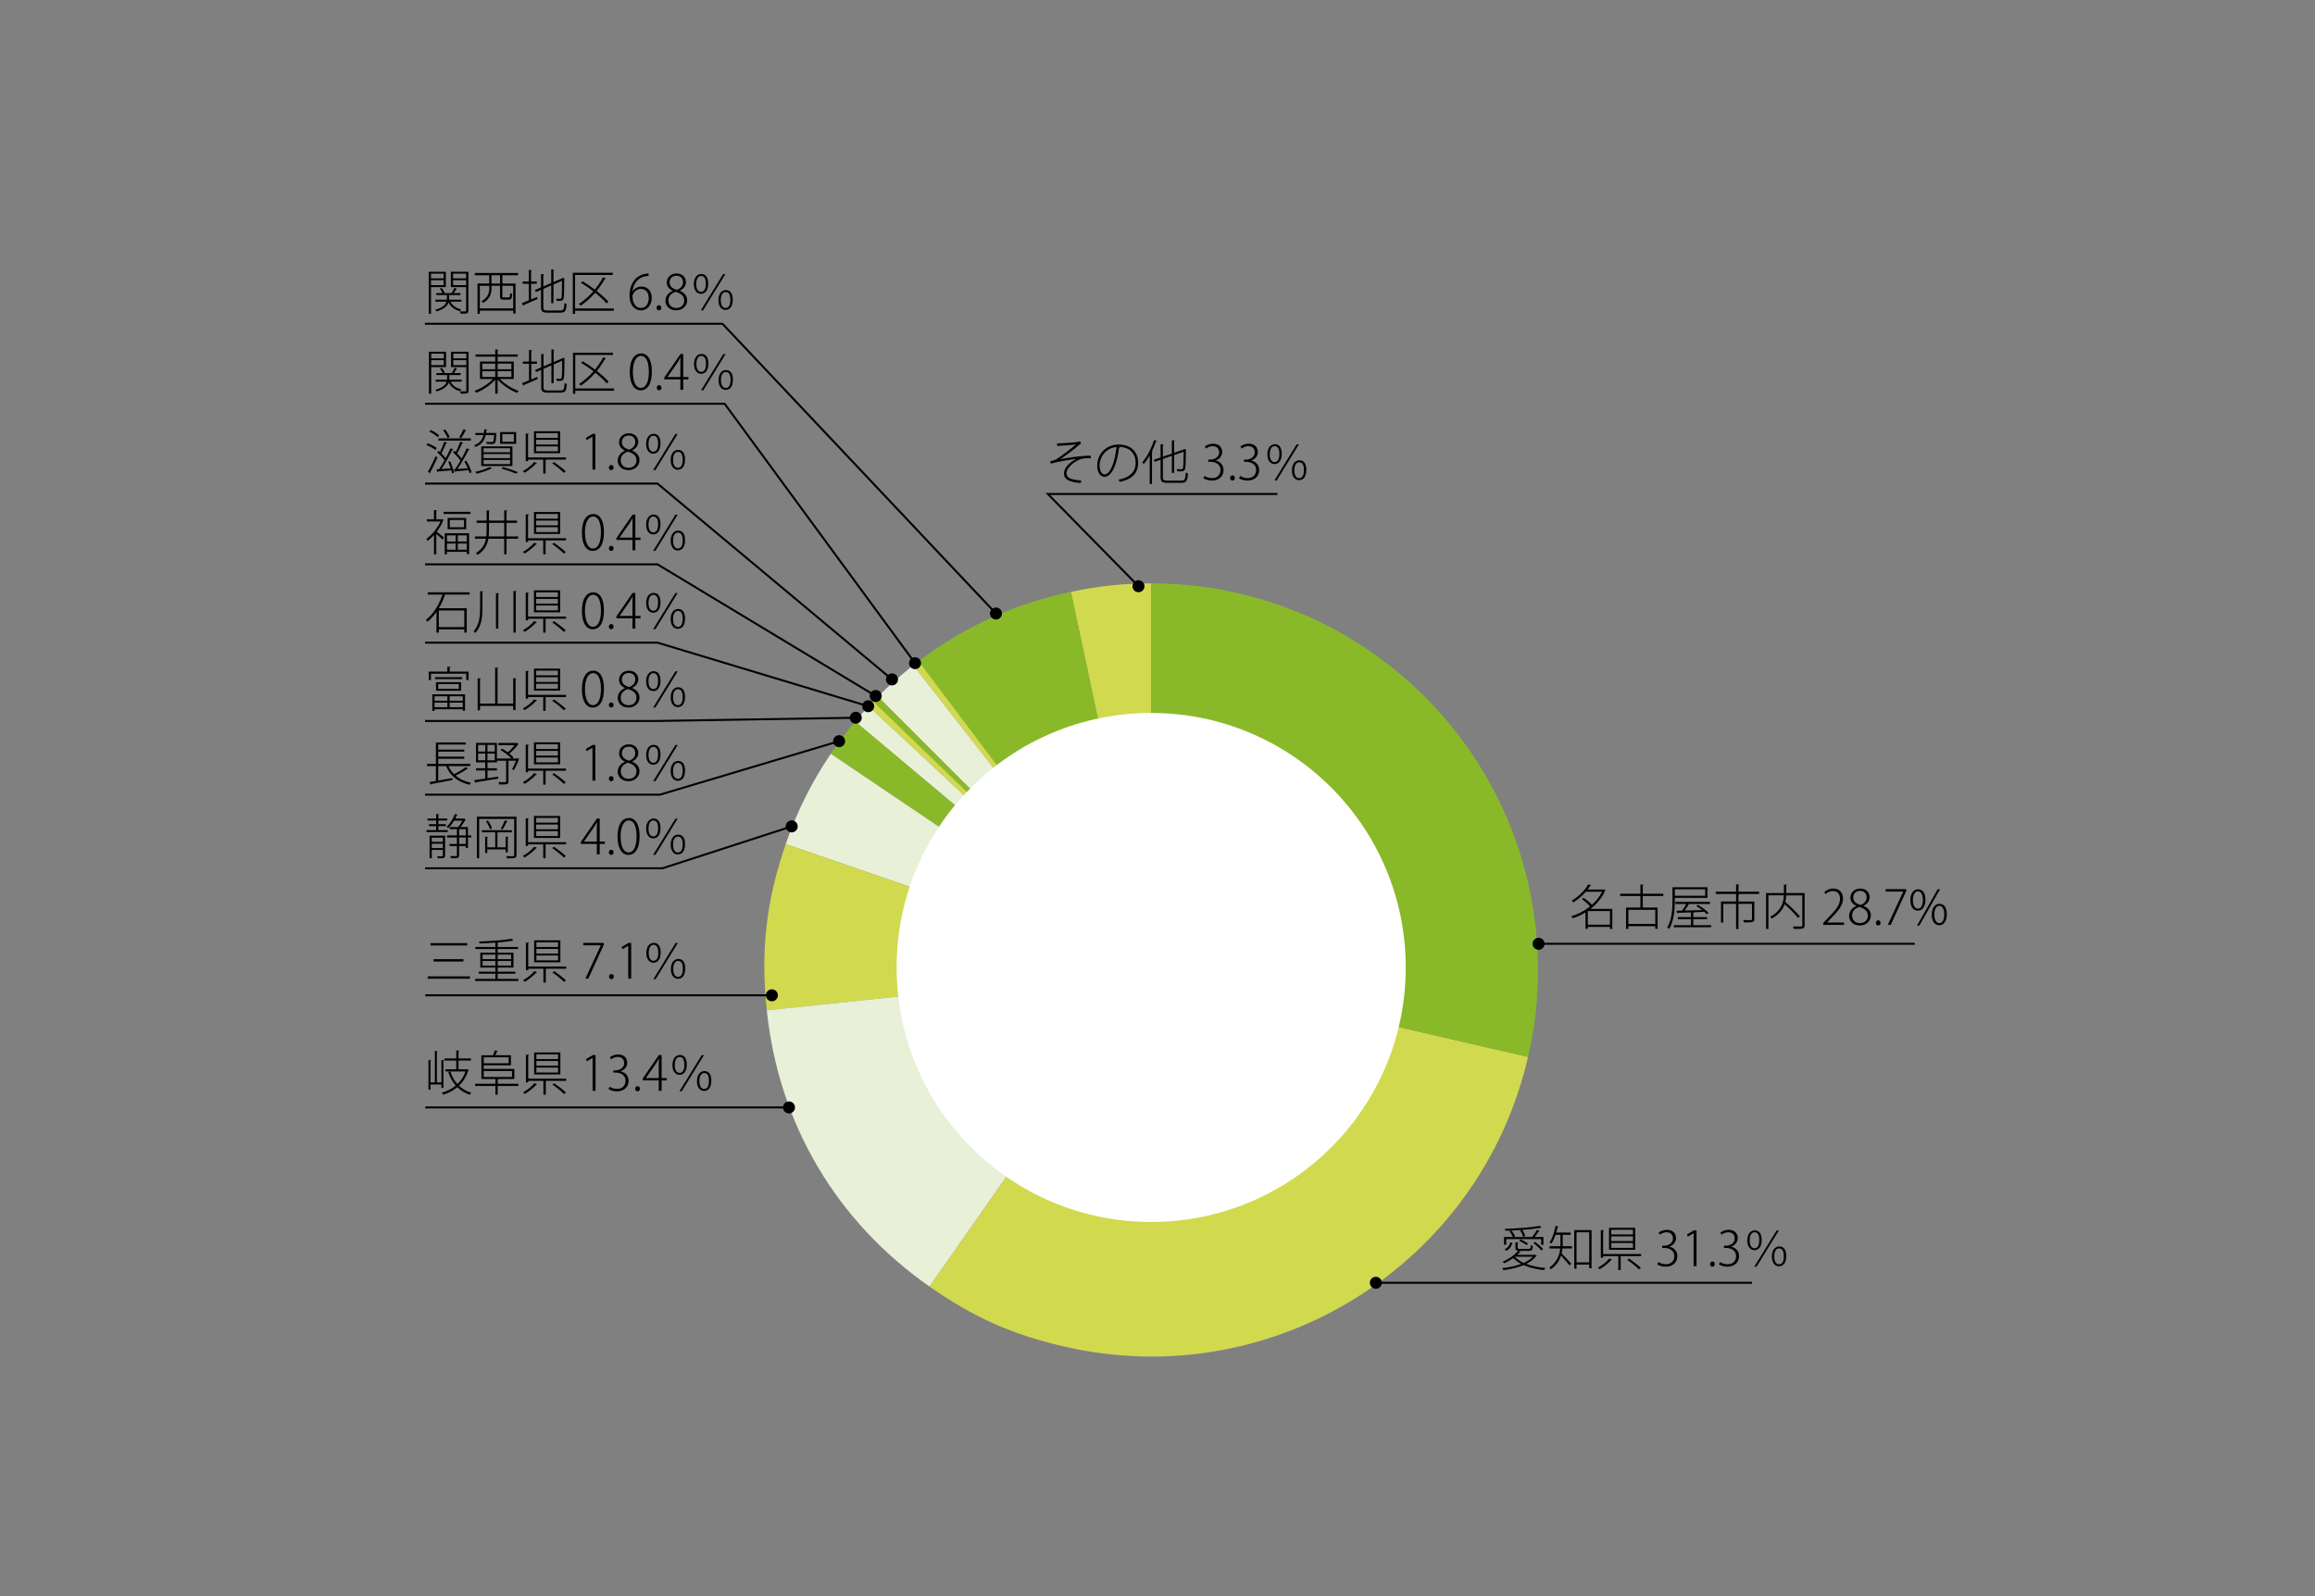 <?xml version="1.0" encoding="UTF-8"?> <svg xmlns="http://www.w3.org/2000/svg" viewBox="0 0 580 400"><rect x="0" y="0" width="580" height="400" fill="#808080" stroke="none"/><g id="uuid-908a5033-4032-4478-9f77-0a05d08784bb" data-name="レイヤー_1"><g><path d="M288.449,243.073l-20.14-94.753c6.855-1.457,13.132-2.117,20.14-2.117v96.87Z" fill="#d1d94f" fill-rule="evenodd"></path><path d="M288.449,243.073l-58.298-77.364c11.622-8.758,23.923-14.364,38.157-17.389l20.14,94.753Z" fill="#89b929" fill-rule="evenodd"></path><path d="M288.449,243.073l-59.639-76.334c.632-.494.7-.546,1.341-1.029l58.298,77.364Z" fill="#d1d94f" fill-rule="evenodd"></path><path d="M288.449,243.073l-68.497-68.497c2.648-2.648,5.907-5.532,8.858-7.837l59.639,76.334Z" fill="#e8f0d7" fill-rule="evenodd"></path><path d="M288.449,243.073l-69.682-67.291c.557-.577.618-.638,1.185-1.206l68.497,68.497Z" fill="#89b929" fill-rule="evenodd"></path><path d="M288.449,243.073l-70.846-66.065c.547-.587.606-.649,1.164-1.226l69.682,67.291Z" fill="#d1d94f" fill-rule="evenodd"></path><path d="M288.449,243.073l-74.207-62.267c1.032-1.23,2.266-2.625,3.36-3.798l70.846,66.065Z" fill="#e8f0d7"></path><path d="M288.449,243.073l-80.309-54.169c2.094-3.105,3.695-5.229,6.102-8.098l74.207,62.267Z" fill="#89b929" fill-rule="evenodd"></path><path d="M288.449,243.073l-91.592-31.538c2.804-8.144,6.467-15.49,11.283-22.631l80.309,54.169Z" fill="#e8f0d7" fill-rule="evenodd"></path><path d="M288.449,243.073l-96.339,10.126c-1.577-15.004-.165-27.398,4.747-41.663l91.592,31.538Z" fill="#d1d94f"></path><path d="M288.449,243.073l-55.562,79.351c-23.446-16.417-37.785-40.76-40.777-69.225l96.339-10.126Z" fill="#e8f0d7" fill-rule="evenodd"></path><path d="M288.449,243.073l94.387,21.791c-12.035,52.129-64.049,84.631-116.178,72.596-13.136-3.033-22.728-7.303-33.771-15.036l55.562-79.351Z" fill="#d1d94f" fill-rule="evenodd"></path><path d="M288.449,243.073v-96.87c53.5,0,96.87,43.37,96.87,96.87,0,7.811-.726,14.18-2.483,21.791l-94.387-21.791Z" fill="#89b929" fill-rule="evenodd"></path></g><circle cx="288.415" cy="242.45" r="63.78" fill="#fff"></circle></g><g id="uuid-e58d466d-a00d-48f0-995e-ae7a4f10d8e7" data-name="レイヤー_2"><g><path d="M403.947,227.777v5.025h-.588v-.516h-5.553v.491h-.576v-4.126c-1.056.648-2.158,1.151-3.214,1.487-.072-.155-.216-.396-.336-.516,1.56-.456,3.238-1.308,4.689-2.482-.492-.576-1.319-1.308-2.062-1.812l.443-.348c.731.492,1.583,1.199,2.087,1.764,1.056-.924,1.955-2.039,2.543-3.274h-4.054c-.804.923-1.859,1.883-3.143,2.675-.096-.145-.288-.336-.42-.433,1.967-1.139,3.395-2.771,4.126-4.054l.815.145c-.024.084-.108.132-.252.132-.192.312-.42.647-.684.983h3.97l.096-.036.432.228c-.035.049-.084.084-.132.097-.779,1.835-2.11,3.37-3.646,4.569h5.457ZM397.807,231.735h5.553v-3.419h-5.553v3.419Z"></path><path d="M416.715,224.551h-5.134v2.891h3.719v5.313h-.588v-.648h-6.74v.696h-.576v-5.361h3.586v-2.891h-5.061v-.575h5.061v-2.303l.815.06c-.012.072-.071.132-.216.144v2.1h5.134v.575ZM414.712,231.543v-3.538h-6.74v3.538h6.74Z"></path><path d="M419.611,225.007v.672c0,2.074-.168,5.037-1.415,7.1-.096-.107-.359-.24-.491-.3,1.199-2.026,1.319-4.81,1.319-6.8v-3.335h8.778v2.663h-8.191ZM424.241,231.854h4.461v.517h-9.343v-.517h4.306v-1.499h-3.298v-.516h3.298v-1.188c-1.259.048-2.41.084-3.286.108-.012.084-.071.132-.155.144l-.216-.659,1.438-.036c.348-.468.731-1.115,1.031-1.667h-2.734v-.528h8.672v.528h-5.266c-.275.479-.684,1.127-1.067,1.655,1.319-.036,2.854-.072,4.378-.12-.468-.36-.972-.708-1.451-.983l.407-.312c.972.552,2.111,1.392,2.663,2.003l-.444.349c-.167-.192-.384-.396-.635-.624l-2.567.107c-.023.061-.071.097-.191.108v1.115h3.454v.516h-3.454v1.499ZM427.216,222.859h-7.604v1.619h7.604v-1.619Z"></path><path d="M440.727,223.46v.575h-5.121v.012h.156c-.013.072-.061.132-.204.145v1.738h3.97v4.402c0,.407-.096.611-.444.72-.359.107-1.031.107-2.135.107-.035-.18-.132-.407-.228-.588.563.013,1.056.024,1.415.024.756,0,.804,0,.804-.264v-3.826h-3.382v6.309h-.6v-6.309h-3.202v4.714h-.576v-5.29h3.778v-1.895h-5.086v-.575h5.086v-1.835l.815.06c-.012.072-.072.12-.216.144v1.632h5.169Z"></path><path d="M452.127,223.808v8.071c0,.479-.12.708-.479.804-.372.107-1.128.107-2.219.107-.036-.168-.132-.443-.229-.611.408.012.792.012,1.115.012.444,0,.792,0,.936-.012.24,0,.3-.072.3-.3v-7.496h-4.029c-.024.528-.084,1.08-.228,1.655,1.307,1.14,2.866,2.662,3.657,3.61l-.468.384c-.707-.899-2.11-2.315-3.357-3.431-.444,1.247-1.355,2.531-3.215,3.599-.084-.12-.275-.324-.407-.433,2.902-1.595,3.346-3.718,3.418-5.385h-3.862v8.42h-.587v-8.995h4.461v-2.123l.804.048c-.012.072-.072.132-.204.144v1.932h4.594Z"></path><path d="M461.993,231.783h-5.205v-.456l.815-.875c2.315-2.327,3.395-3.646,3.395-5.182,0-.995-.42-1.979-1.835-1.979-.72,0-1.379.396-1.823.768l-.275-.504c.552-.504,1.331-.888,2.242-.888,1.8,0,2.447,1.367,2.447,2.494,0,1.739-1.224,3.19-3.311,5.277l-.684.72v.024h4.233v.6Z"></path><path d="M465.056,227.01c-1.02-.468-1.451-1.26-1.451-2.027,0-1.355,1.056-2.303,2.458-2.303,1.548,0,2.352,1.056,2.352,2.147,0,.768-.396,1.631-1.535,2.158v.036c1.199.492,1.847,1.319,1.847,2.375,0,1.511-1.26,2.53-2.759,2.53-1.606,0-2.698-1.043-2.698-2.362,0-1.164.695-2.027,1.799-2.507l-.012-.048ZM467.97,229.492c0-1.224-.815-1.799-2.146-2.207-1.176.36-1.799,1.188-1.799,2.123,0,1.104.743,1.931,1.942,1.931,1.296,0,2.003-.852,2.003-1.847ZM464.312,224.887c-.012,1.043.72,1.595,1.835,1.895.876-.323,1.523-.947,1.523-1.895,0-.792-.456-1.631-1.631-1.631-1.212,0-1.728.875-1.728,1.631Z"></path><path d="M469.977,231.291c0-.384.252-.659.6-.659s.588.275.588.659c0,.348-.24.636-.6.636-.372,0-.588-.312-.588-.636Z"></path><path d="M472.448,222.824h5.133v.479l-3.874,8.479h-.743l3.861-8.323v-.024h-4.377v-.611Z"></path><path d="M482.395,225.475c0,1.858-.864,2.746-1.919,2.746-.96,0-1.859-.815-1.859-2.626,0-1.859.947-2.735,1.931-2.735,1.151,0,1.848.936,1.848,2.615ZM479.252,225.582c0,1.164.443,2.135,1.247,2.135.888,0,1.26-.995,1.26-2.206,0-1.128-.336-2.147-1.247-2.147-.876,0-1.26,1.104-1.26,2.219ZM480.871,231.951h-.575l5.181-9.115h.588l-5.193,9.115ZM487.755,229.108c0,1.871-.875,2.759-1.919,2.759-.959,0-1.858-.815-1.858-2.639,0-1.859.947-2.734,1.931-2.734,1.128,0,1.847.936,1.847,2.614ZM484.625,229.181c0,1.199.443,2.171,1.235,2.171.888,0,1.247-.996,1.247-2.195,0-1.14-.323-2.158-1.235-2.158-.839,0-1.247,1.067-1.247,2.183Z"></path></g><g><path d="M384.604,314.432l.42.275c-.036.049-.096.084-.156.084-.612.804-1.463,1.451-2.483,1.955,1.403.539,3.07.875,4.81,1.031-.132.133-.264.372-.348.527-1.847-.191-3.622-.611-5.109-1.259-1.5.636-3.274,1.032-5.073,1.271-.06-.144-.204-.396-.324-.516,1.679-.181,3.358-.517,4.785-1.056-.791-.408-1.463-.899-1.991-1.463-.72.516-1.511.959-2.267,1.295-.096-.096-.276-.275-.408-.371,1.416-.588,2.975-1.607,3.886-2.76-.516-.059-.671-.251-.671-.755v-1.355l.768.048c-.012.072-.072.133-.204.145v1.163c0,.239.084.288.66.288h2.099c.432,0,.503-.096.552-.947.12.084.348.144.492.191-.06,1.008-.24,1.248-.972,1.248h-2.183c-.192,0-.348,0-.48-.013l.624.252c-.036.06-.132.096-.252.071-.192.229-.408.469-.648.684h4.342l.132-.035ZM377.372,310.521v1.416h-.563v-1.932h2.219c-.144-.42-.504-.996-.864-1.428l.492-.191c.396.432.78,1.043.912,1.463l-.348.156h4.629c.408-.516.947-1.283,1.235-1.811l.66.336c-.048.06-.132.084-.216.071-.264.396-.671.948-1.043,1.403h2.207v1.955h-.576v-1.439h-8.743ZM378.919,311.505c-.24.804-.659,1.535-1.547,1.942l-.408-.383c.791-.324,1.259-.984,1.463-1.728l.492.168ZM381.594,309.934c-.084-.432-.408-1.092-.744-1.57l.396-.133c-1.367.096-2.794.168-4.102.204-.012-.144-.072-.348-.144-.468,3.046-.107,6.825-.371,8.768-.768l.468.468c-.024.024-.048.036-.096.036-.036,0-.072-.012-.108-.023-1.163.228-2.854.407-4.653.539.336.468.647,1.104.744,1.523l-.528.191ZM379.567,314.947l-.024.023c.54.6,1.307,1.104,2.219,1.523.912-.42,1.703-.924,2.267-1.547h-4.461ZM380.97,310.605c.647.275,1.451.72,1.847,1.043l-.324.396c-.408-.324-1.199-.792-1.859-1.08l.336-.359ZM386.175,313.376c-.408-.516-1.271-1.308-2.003-1.847l.42-.301c.731.528,1.607,1.284,2.015,1.8l-.432.348Z"></path><path d="M391.519,309.454v2.194c0,.217,0,.432-.012.66h2.327v.563h-2.375c-.036.408-.096.827-.204,1.247.552.528,2.015,2.123,2.375,2.543l-.384.48c-.396-.528-1.5-1.787-2.147-2.483-.396,1.247-1.151,2.471-2.542,3.431-.072-.12-.264-.336-.384-.432,1.943-1.355,2.555-3.143,2.722-4.786h-2.663v-.563h2.711c.012-.229.012-.455.012-.684v-2.171h-1.235c-.288.852-.647,1.632-1.043,2.194-.108-.084-.312-.239-.456-.312.684-.935,1.211-2.53,1.511-4.149l.755.191c-.024.072-.108.12-.228.12-.096.468-.216.936-.36,1.392h3.598v.563h-1.979ZM394.409,308.267h4.342v9.56h-.588v-.912h-3.178v1.02h-.576v-9.667ZM394.985,316.351h3.178v-7.521h-3.178v7.521Z"></path><path d="M403.915,315.679c-.036.071-.12.108-.24.084-.647.755-1.871,1.715-2.878,2.327-.108-.12-.324-.301-.456-.396,1.031-.563,2.23-1.486,2.83-2.291l.744.276ZM401.648,314.264h9.51v.539h-5.109v3.479h-.6v-3.479h-3.802v.396h-.576v-6.944l.791.048c-.012.072-.072.132-.216.145v5.816ZM409.695,307.691v5.505h-6.572v-5.505h6.572ZM409.12,309.358v-1.176h-5.434v1.176h5.434ZM409.12,311.025v-1.188h-5.434v1.188h5.434ZM409.12,312.717v-1.224h-5.434v1.224h5.434ZM410.619,318.113c-.624-.647-1.883-1.667-2.915-2.387l.456-.312c1.008.695,2.279,1.679,2.938,2.314l-.479.384Z"></path><path d="M418.255,312.44c1.079.181,1.991,1.044,1.991,2.351,0,1.367-.948,2.65-2.963,2.65-.888,0-1.679-.299-2.074-.588l.275-.575c.312.216,1.031.552,1.847.552,1.691,0,2.159-1.199,2.159-2.027,0-1.438-1.235-2.062-2.482-2.062h-.564v-.563h.576c.936,0,2.123-.588,2.123-1.8,0-.826-.468-1.57-1.644-1.57-.672,0-1.307.348-1.667.611l-.264-.539c.42-.336,1.224-.684,2.051-.684,1.631,0,2.291,1.055,2.291,2.086,0,.924-.612,1.764-1.655,2.135v.024Z"></path><path d="M424.315,317.298v-8.239h-.024l-1.439.863-.191-.563,1.727-1.02h.66v8.959h-.731Z"></path><path d="M428.433,316.807c0-.385.252-.66.6-.66s.588.275.588.66c0,.348-.24.635-.6.635-.372,0-.588-.312-.588-.635Z"></path><path d="M433.723,312.44c1.079.181,1.991,1.044,1.991,2.351,0,1.367-.948,2.65-2.963,2.65-.888,0-1.679-.299-2.075-.588l.276-.575c.312.216,1.031.552,1.847.552,1.691,0,2.159-1.199,2.159-2.027,0-1.438-1.235-2.062-2.482-2.062h-.564v-.563h.576c.936,0,2.123-.588,2.123-1.8,0-.826-.468-1.57-1.644-1.57-.672,0-1.307.348-1.667.611l-.264-.539c.42-.336,1.224-.684,2.051-.684,1.631,0,2.291,1.055,2.291,2.086,0,.924-.612,1.764-1.655,2.135v.024Z"></path><path d="M441.366,310.713c0,1.728-.731,2.592-1.823,2.592-.959,0-1.775-.828-1.775-2.424,0-1.69.876-2.555,1.871-2.555,1.248,0,1.728,1.08,1.728,2.387ZM438.367,310.869c0,1.392.54,1.943,1.2,1.943.768,0,1.199-.648,1.199-2.051,0-1.283-.372-1.943-1.188-1.943-.552,0-1.212.456-1.212,2.051ZM439.531,317.43l5.577-9.066h.563l-5.577,9.066h-.563ZM447.519,314.743c0,1.739-.731,2.591-1.823,2.591-.959,0-1.774-.828-1.774-2.423,0-1.703.875-2.555,1.871-2.555,1.283,0,1.727,1.128,1.727,2.387ZM444.521,314.852c0,1.415.527,1.99,1.199,1.99.779,0,1.199-.647,1.199-2.039,0-1.295-.359-1.955-1.188-1.955-.695,0-1.211.684-1.211,2.004Z"></path></g><g><line x1="385.405" y1="236.517" x2="479.726" y2="236.517" fill="none" stroke="#000" stroke-miterlimit="10" stroke-width=".5"></line><path d="M385.48,238.021c-.83,0-1.504-.673-1.504-1.504s.673-1.504,1.504-1.504,1.504.673,1.504,1.504-.673,1.504-1.504,1.504Z"></path></g><g><line x1="344.634" y1="321.472" x2="438.955" y2="321.472" fill="none" stroke="#000" stroke-miterlimit="10" stroke-width=".5"></line><circle cx="344.71" cy="321.472" r="1.504"></circle></g><g><path d="M111.094,272.624h-.492v-.84h-2.747v1.319h-.504v-7.447l.708.048c-.012.071-.072.12-.204.132v5.421h1.091v-7.88l.72.048c-.012.072-.06.12-.204.145v7.688h1.14v-5.601l.695.048c-.012.071-.072.12-.204.132v6.788ZM117.054,267.946l.372.168c-.024.061-.072.084-.096.108-.479,1.595-1.307,2.866-2.339,3.861.852.804,1.895,1.416,3.119,1.775-.144.108-.312.336-.396.504-1.223-.408-2.279-1.056-3.142-1.907-1.056.888-2.279,1.512-3.55,1.896-.072-.156-.204-.384-.324-.517,1.235-.335,2.447-.923,3.49-1.786-.815-.936-1.451-2.063-1.871-3.383l.516-.144c.384,1.224.983,2.278,1.763,3.154.888-.84,1.607-1.883,2.039-3.154h-5.025v-.552h2.698v-2.183h-2.962v-.54h2.962v-1.991l.78.049c-.012.071-.072.132-.204.144v1.799h3.106v.54h-3.106v2.183h2.051l.12-.024Z"></path><path d="M129.87,271.593v.552h-5.169v2.207h-.576v-2.207h-5.085v-.552h5.085v-1.188h-3.514v-5.948h2.902c.168-.384.36-.876.456-1.224l.791.168c-.024.071-.096.107-.228.12-.108.264-.264.611-.419.936h3.897v2.519h-6.812v.911h7.664v2.519h-3.946c-.012.072-.072.132-.216.144v1.044h5.169ZM127.435,264.96h-6.236v1.5h6.236v-1.5ZM121.199,268.402v1.487h7.076v-1.487h-7.076Z"></path><path d="M134.614,271.736c-.036.072-.12.108-.24.084-.647.756-1.871,1.715-2.878,2.327-.108-.12-.324-.3-.456-.396,1.031-.564,2.23-1.487,2.83-2.291l.744.275ZM132.347,270.321h9.51v.54h-5.109v3.478h-.6v-3.478h-3.802v.396h-.576v-6.944l.791.048c-.012.072-.072.132-.216.145v5.816ZM140.395,263.749v5.505h-6.572v-5.505h6.572ZM139.819,265.416v-1.176h-5.434v1.176h5.434ZM139.819,267.083v-1.188h-5.434v1.188h5.434ZM139.819,268.774v-1.224h-5.434v1.224h5.434ZM141.318,274.171c-.624-.647-1.883-1.667-2.915-2.387l.456-.312c1.008.695,2.279,1.679,2.938,2.314l-.479.384Z"></path><path d="M148.475,273.355v-8.239h-.024l-1.439.863-.191-.563,1.727-1.02h.66v8.959h-.731Z"></path><path d="M155.494,268.498c1.079.181,1.991,1.044,1.991,2.351,0,1.368-.948,2.651-2.963,2.651-.888,0-1.679-.3-2.075-.588l.276-.576c.312.216,1.031.552,1.847.552,1.691,0,2.159-1.199,2.159-2.026,0-1.439-1.235-2.063-2.482-2.063h-.564v-.563h.576c.936,0,2.123-.588,2.123-1.799,0-.827-.468-1.571-1.644-1.571-.672,0-1.307.348-1.667.611l-.264-.539c.42-.336,1.224-.684,2.051-.684,1.631,0,2.291,1.056,2.291,2.087,0,.923-.612,1.763-1.655,2.135v.023Z"></path><path d="M159.132,272.864c0-.384.252-.66.6-.66s.588.276.588.66c0,.348-.24.636-.6.636-.372,0-.588-.312-.588-.636Z"></path><path d="M165.765,273.355h-.719v-2.603h-4.019v-.468l4.054-5.889h.684v5.769h1.296v.588h-1.296v2.603ZM161.831,270.165h3.215v-3.525c0-.456.012-.899.048-1.319l-.048-.012c-.276.527-.48.851-.696,1.211l-2.519,3.622v.023Z"></path><path d="M172.065,266.771c0,1.727-.731,2.591-1.823,2.591-.959,0-1.775-.828-1.775-2.423,0-1.691.876-2.555,1.871-2.555,1.248,0,1.728,1.079,1.728,2.387ZM169.066,266.927c0,1.392.54,1.943,1.2,1.943.768,0,1.199-.647,1.199-2.051,0-1.283-.372-1.943-1.188-1.943-.552,0-1.212.456-1.212,2.051ZM170.23,273.487l5.577-9.066h.563l-5.577,9.066h-.563ZM178.218,270.801c0,1.739-.731,2.591-1.823,2.591-.959,0-1.774-.827-1.774-2.423,0-1.703.875-2.555,1.871-2.555,1.283,0,1.727,1.128,1.727,2.387ZM175.22,270.909c0,1.415.527,1.991,1.199,1.991.779,0,1.199-.648,1.199-2.039,0-1.296-.359-1.955-1.188-1.955-.695,0-1.211.684-1.211,2.003Z"></path></g><g><line x1="106.548" y1="277.53" x2="197.749" y2="277.53" fill="none" stroke="#000" stroke-miterlimit="10" stroke-width=".5"></line><path d="M197.674,279.034c.83,0,1.504-.673,1.504-1.504s-.673-1.504-1.504-1.504-1.504.673-1.504,1.504.673,1.504,1.504,1.504Z"></path></g><g><path d="M107.16,244.68h10.578v.588h-10.578v-.588ZM107.879,236.356h9.175v.588h-9.175v-.588ZM108.623,240.374h7.484v.588h-7.484v-.588Z"></path><path d="M124.701,245.315h5.169v.528h-10.83v-.528h5.073v-1.295h-4.162v-.516h4.162v-1.031h-3.778v-3.73h3.778v-.911h-5.014v-.516h5.014v-1.08c-1.319.097-2.711.156-3.982.192,0-.145-.072-.36-.132-.479,2.83-.097,6.368-.324,8.203-.696l.456.492c-.024.012-.048.023-.096.023-.036,0-.072-.012-.108-.023-.959.18-2.291.336-3.754.455v1.116h5.109v.516h-5.109v.911h3.946v3.73h-3.946v1.031h4.414v.516h-4.414v1.295ZM120.899,239.235v1.139h3.214v-1.139h-3.214ZM120.899,241.993h3.214v-1.163h-3.214v1.163ZM128.059,239.235h-3.358v1.139h3.358v-1.139ZM128.059,241.993v-1.163h-3.358v1.163h3.358Z"></path><path d="M134.614,243.637c-.036.071-.12.107-.24.084-.647.755-1.871,1.715-2.878,2.326-.108-.119-.324-.3-.456-.396,1.031-.563,2.23-1.487,2.83-2.291l.744.276ZM132.347,242.222h9.51v.539h-5.109v3.479h-.6v-3.479h-3.802v.396h-.576v-6.944l.791.048c-.012.072-.072.132-.216.144v5.817ZM140.395,235.648v5.506h-6.572v-5.506h6.572ZM139.819,237.316v-1.176h-5.434v1.176h5.434ZM139.819,238.983v-1.188h-5.434v1.188h5.434ZM139.819,240.674v-1.223h-5.434v1.223h5.434ZM141.318,246.071c-.624-.647-1.883-1.667-2.915-2.387l.456-.312c1.008.695,2.279,1.679,2.938,2.314l-.479.384Z"></path><path d="M146.136,236.297h5.133v.479l-3.874,8.479h-.743l3.862-8.323v-.024h-4.378v-.611Z"></path><path d="M152.592,244.764c0-.384.252-.659.6-.659s.588.275.588.659c0,.348-.24.636-.6.636-.372,0-.588-.312-.588-.636Z"></path><path d="M157.402,245.256v-8.239h-.024l-1.439.863-.191-.563,1.727-1.02h.66v8.959h-.731Z"></path><path d="M165.525,238.671c0,1.728-.731,2.591-1.823,2.591-.959,0-1.775-.827-1.775-2.423,0-1.69.876-2.555,1.871-2.555,1.248,0,1.728,1.08,1.728,2.387ZM162.527,238.827c0,1.392.539,1.943,1.199,1.943.768,0,1.199-.648,1.199-2.052,0-1.283-.372-1.942-1.188-1.942-.552,0-1.211.456-1.211,2.051ZM163.69,245.388l5.577-9.067h.563l-5.577,9.067h-.563ZM171.678,242.701c0,1.739-.731,2.591-1.823,2.591-.959,0-1.774-.828-1.774-2.423,0-1.703.875-2.555,1.871-2.555,1.283,0,1.727,1.127,1.727,2.387ZM168.68,242.809c0,1.416.527,1.991,1.199,1.991.779,0,1.199-.647,1.199-2.039,0-1.295-.359-1.955-1.188-1.955-.695,0-1.211.684-1.211,2.003Z"></path></g><g><line x1="106.548" y1="249.43" x2="193.455" y2="249.43" fill="none" stroke="#000" stroke-miterlimit="10" stroke-width=".5"></line><circle cx="193.38" cy="249.43" r="1.504"></circle></g><g><path d="M112.341,191.99c.36.78.828,1.464,1.427,2.051.959-.503,2.195-1.235,2.915-1.799l.588.408c-.048.06-.144.06-.228.048-.744.527-1.931,1.199-2.902,1.679,1.02.863,2.314,1.476,3.85,1.775-.12.12-.276.348-.36.516-2.83-.647-4.845-2.23-5.865-4.678h-1.967v3.622c1.091-.18,2.327-.407,3.526-.623l.036.491c-1.955.384-4.042.779-5.325,1.008-.012.084-.072.144-.144.168l-.288-.672c.456-.072.996-.168,1.607-.264v-3.73h-2.219v-.552h2.219v-5.373h7.484v.528h-6.896v1.259h6.513v.516h-6.513v1.26h6.513v.516h-6.513v1.295h8.024v.552h-5.481Z"></path><path d="M129.726,190.071l.336.048c-.288.876-.924,2.268-1.308,2.854-.3-.096-.396-.144-.479-.191.336-.528.708-1.38.996-2.135h-1.883v5.145c0,.408-.096.6-.419.708-.324.108-.936.108-1.871.108-.024-.168-.12-.408-.216-.601.479.013.911.024,1.211.024.647,0,.719,0,.719-.252v-5.133h-2.314v.407h-2.363v1.476h2.375v.552h-2.375v1.942c.863-.132,1.775-.264,2.674-.407l.012.504c-2.075.359-4.27.72-5.625.936-.012.096-.084.144-.156.168l-.204-.72c.732-.097,1.679-.24,2.734-.396v-2.026h-2.303v-.552h2.303v-1.476h-2.314v-4.881h5.241v3.91h3.622c-.612-.684-1.727-1.548-2.723-2.123l.384-.36c.468.265.972.588,1.427.936.6-.468,1.247-1.163,1.703-1.787h-4.066v-.552h4.534l.12-.023.456.288c-.036.035-.096.071-.144.084-.516.755-1.403,1.679-2.207,2.303.432.335.792.684,1.043.971l-.264.265h1.211l.132-.013ZM119.784,186.689v1.655h1.799v-1.655h-1.799ZM119.784,188.849v1.679h1.799v-1.679h-1.799ZM123.957,188.345v-1.655h-1.835v1.655h1.835ZM123.957,190.527v-1.679h-1.835v1.679h1.835Z"></path><path d="M134.566,194.018c-.036.071-.12.107-.24.084-.647.755-1.871,1.715-2.878,2.326-.108-.119-.324-.3-.456-.396,1.031-.563,2.23-1.487,2.83-2.291l.744.276ZM132.299,192.603h9.51v.539h-5.109v3.479h-.6v-3.479h-3.802v.396h-.576v-6.944l.791.048c-.012.072-.072.132-.216.144v5.817ZM140.347,186.029v5.506h-6.572v-5.506h6.572ZM139.771,187.697v-1.176h-5.434v1.176h5.434ZM139.771,189.364v-1.188h-5.434v1.188h5.434ZM139.771,191.055v-1.223h-5.434v1.223h5.434ZM141.271,196.452c-.624-.647-1.883-1.667-2.915-2.387l.456-.312c1.008.695,2.279,1.679,2.938,2.314l-.479.384Z"></path><path d="M148.427,195.637v-8.239h-.024l-1.439.863-.191-.563,1.727-1.02h.66v8.959h-.731Z"></path><path d="M152.544,195.145c0-.384.252-.659.6-.659s.588.275.588.659c0,.348-.24.636-.6.636-.372,0-.588-.312-.588-.636Z"></path><path d="M156.551,190.863c-1.02-.468-1.451-1.26-1.451-2.027,0-1.354,1.056-2.303,2.458-2.303,1.548,0,2.352,1.056,2.352,2.147,0,.768-.396,1.631-1.535,2.158v.036c1.199.492,1.847,1.319,1.847,2.375,0,1.511-1.26,2.53-2.759,2.53-1.606,0-2.698-1.043-2.698-2.362,0-1.164.695-2.027,1.799-2.507l-.012-.048ZM159.465,193.346c0-1.224-.815-1.799-2.146-2.207-1.176.36-1.799,1.188-1.799,2.123,0,1.104.743,1.931,1.942,1.931,1.296,0,2.003-.852,2.003-1.847ZM155.807,188.74c-.012,1.044.72,1.595,1.835,1.895.876-.323,1.523-.947,1.523-1.895,0-.792-.456-1.631-1.631-1.631-1.211,0-1.728.875-1.728,1.631Z"></path><path d="M165.478,189.052c0,1.728-.731,2.591-1.823,2.591-.959,0-1.775-.827-1.775-2.423,0-1.69.876-2.555,1.871-2.555,1.248,0,1.728,1.08,1.728,2.387ZM162.479,189.208c0,1.392.539,1.943,1.199,1.943.768,0,1.199-.648,1.199-2.052,0-1.283-.372-1.942-1.188-1.942-.552,0-1.211.456-1.211,2.051ZM163.643,195.769l5.577-9.067h.563l-5.577,9.067h-.563ZM171.63,193.082c0,1.739-.731,2.591-1.823,2.591-.959,0-1.774-.828-1.774-2.423,0-1.703.875-2.555,1.871-2.555,1.283,0,1.727,1.127,1.727,2.387ZM168.632,193.189c0,1.416.527,1.991,1.199,1.991.779,0,1.199-.647,1.199-2.039,0-1.295-.359-1.955-1.188-1.955-.695,0-1.211.684-1.211,2.003Z"></path></g><g><polyline points="106.5 199.144 165.358 199.144 210.303 185.721" fill="none" stroke="#000" stroke-miterlimit="10" stroke-width=".5"></polyline><path d="M210.661,187.184c.796-.238,1.248-1.076,1.011-1.871s-1.076-1.248-1.871-1.011c-.796.238-1.248,1.076-1.011,1.871s1.076,1.248,1.871,1.011Z"></path></g><g><path d="M112.665,168.312h4.737v2.1h-.588v-1.571h-8.839v1.571h-.564v-2.1h4.666v-1.247l.804.061c-.012.071-.072.132-.216.144v1.043ZM108.311,178.171v-4.174h8.204v4.113h-.576v-.372h-7.064v.433h-.564ZM112.089,174.488h-3.214v1.115h3.214v-1.115ZM108.875,177.235h3.214v-1.164h-3.214v1.164ZM115.807,169.703v.492h-6.824v-.492h6.824ZM115.531,173.098h-6.296v-2.147h6.296v2.147ZM109.798,171.431v1.187h5.157v-1.187h-5.157ZM115.939,175.604v-1.115h-3.286v1.115h3.286ZM112.653,177.235h3.286v-1.164h-3.286v1.164Z"></path><path d="M128.575,169.955l.804.06c-.012.072-.06.12-.204.145v7.796h-.6v-1.044h-8.312v1.092h-.587v-8.036l.803.061c-.012.06-.072.119-.216.132v6.164h3.79v-9.031l.804.061c-.012.072-.06.12-.204.144v8.827h3.922v-6.368Z"></path><path d="M134.566,175.556c-.036.072-.12.108-.24.084-.647.756-1.871,1.715-2.878,2.327-.108-.12-.324-.3-.456-.396,1.031-.564,2.23-1.487,2.83-2.291l.744.275ZM132.299,174.141h9.51v.54h-5.109v3.478h-.6v-3.478h-3.802v.396h-.576v-6.944l.791.048c-.012.072-.072.132-.216.145v5.816ZM140.347,167.568v5.505h-6.572v-5.505h6.572ZM139.771,169.235v-1.176h-5.434v1.176h5.434ZM139.771,170.902v-1.188h-5.434v1.188h5.434ZM139.771,172.594v-1.224h-5.434v1.224h5.434ZM141.271,177.99c-.624-.647-1.883-1.667-2.915-2.387l.456-.312c1.008.695,2.279,1.679,2.938,2.314l-.479.384Z"></path><path d="M145.788,172.749c0-3.286,1.295-4.677,2.854-4.677,1.559,0,2.674,1.463,2.674,4.521,0,3.178-1.103,4.726-2.83,4.726-1.487,0-2.698-1.451-2.698-4.57ZM150.562,172.653c0-2.314-.588-3.97-1.991-3.97-1.151,0-2.015,1.512-2.015,3.97,0,2.447.743,4.054,1.967,4.054,1.463,0,2.039-1.811,2.039-4.054Z"></path><path d="M152.544,176.684c0-.384.252-.66.6-.66s.588.276.588.66c0,.348-.24.636-.6.636-.372,0-.588-.312-.588-.636Z"></path><path d="M156.551,172.401c-1.02-.468-1.451-1.259-1.451-2.026,0-1.355,1.056-2.303,2.458-2.303,1.548,0,2.352,1.056,2.352,2.146,0,.768-.396,1.631-1.535,2.159v.036c1.199.491,1.847,1.319,1.847,2.374,0,1.512-1.26,2.531-2.759,2.531-1.606,0-2.698-1.044-2.698-2.363,0-1.163.695-2.026,1.799-2.507l-.012-.048ZM159.465,174.885c0-1.224-.815-1.8-2.146-2.207-1.176.359-1.799,1.188-1.799,2.123,0,1.103.743,1.931,1.942,1.931,1.296,0,2.003-.852,2.003-1.847ZM155.807,170.279c-.012,1.043.72,1.595,1.835,1.895.876-.324,1.523-.947,1.523-1.895,0-.792-.456-1.632-1.631-1.632-1.211,0-1.728.876-1.728,1.632Z"></path><path d="M165.478,170.591c0,1.727-.731,2.591-1.823,2.591-.959,0-1.775-.828-1.775-2.423,0-1.691.876-2.555,1.871-2.555,1.248,0,1.728,1.079,1.728,2.387ZM162.479,170.746c0,1.392.539,1.943,1.199,1.943.768,0,1.199-.647,1.199-2.051,0-1.283-.372-1.943-1.188-1.943-.552,0-1.211.456-1.211,2.051ZM163.643,177.307l5.577-9.066h.563l-5.577,9.066h-.563ZM171.63,174.62c0,1.739-.731,2.591-1.823,2.591-.959,0-1.774-.827-1.774-2.423,0-1.703.875-2.555,1.871-2.555,1.283,0,1.727,1.128,1.727,2.387ZM168.632,174.729c0,1.415.527,1.991,1.199,1.991.779,0,1.199-.648,1.199-2.039,0-1.296-.359-1.955-1.188-1.955-.695,0-1.211.684-1.211,2.003Z"></path></g><g><polyline points="106.5 180.682 164.726 180.682 214.48 179.869" fill="none" stroke="#000" stroke-miterlimit="10" stroke-width=".5"></polyline><path d="M214.43,181.373c.83-.014,1.493-.698,1.479-1.528-.014-.83-.698-1.493-1.528-1.479-.83.014-1.493.698-1.479,1.528.014.83.698,1.493,1.528,1.479Z"></path></g><g><path d="M117.654,149.009h-6.165c-.359,1.115-.875,2.303-1.535,3.418h6.98v6.104h-.612v-.804h-6.38v.815h-.588v-5.193c-.635.912-1.391,1.764-2.243,2.447-.084-.12-.288-.336-.408-.444,1.991-1.547,3.394-4.006,4.138-6.344h-3.682v-.576h10.495v.576ZM116.323,157.151v-4.161h-6.38v4.161h6.38Z"></path><path d="M120.287,148.157l.791.048c-.012.071-.072.132-.204.144v3.91c0,2.314-.192,4.569-1.751,6.356-.108-.12-.324-.3-.468-.384,1.463-1.691,1.631-3.826,1.631-5.973v-4.102ZM124.257,148.637l.792.06c-.012.072-.06.12-.204.145v8.683h-.588v-8.887ZM128.635,148.097l.804.061c-.012.071-.072.119-.216.144v10.23h-.587v-10.435Z"></path><path d="M134.566,155.929c-.036.071-.12.107-.24.084-.647.755-1.871,1.715-2.878,2.326-.108-.119-.324-.3-.456-.396,1.031-.563,2.23-1.487,2.83-2.291l.744.276ZM132.299,154.514h9.51v.539h-5.109v3.479h-.6v-3.479h-3.802v.396h-.576v-6.944l.791.048c-.012.072-.072.132-.216.144v5.817ZM140.347,147.94v5.506h-6.572v-5.506h6.572ZM139.771,149.608v-1.176h-5.434v1.176h5.434ZM139.771,151.275v-1.188h-5.434v1.188h5.434ZM139.771,152.966v-1.223h-5.434v1.223h5.434ZM141.271,158.363c-.624-.647-1.883-1.667-2.915-2.387l.456-.312c1.008.695,2.279,1.679,2.938,2.314l-.479.384Z"></path><path d="M145.788,153.122c0-3.286,1.295-4.678,2.854-4.678,1.559,0,2.674,1.464,2.674,4.521,0,3.179-1.103,4.726-2.83,4.726-1.487,0-2.698-1.451-2.698-4.569ZM150.562,153.026c0-2.315-.588-3.97-1.991-3.97-1.151,0-2.015,1.511-2.015,3.97,0,2.446.743,4.054,1.967,4.054,1.463,0,2.039-1.812,2.039-4.054Z"></path><path d="M152.544,157.056c0-.384.252-.659.6-.659s.588.275.588.659c0,.348-.24.636-.6.636-.372,0-.588-.312-.588-.636Z"></path><path d="M159.177,157.548h-.719v-2.603h-4.019v-.468l4.054-5.889h.684v5.769h1.296v.588h-1.296v2.603ZM155.243,154.357h3.215v-3.526c0-.455.012-.899.048-1.319l-.048-.012c-.276.527-.48.852-.696,1.211l-2.519,3.622v.024Z"></path><path d="M165.478,150.963c0,1.728-.731,2.591-1.823,2.591-.959,0-1.775-.827-1.775-2.423,0-1.69.876-2.555,1.871-2.555,1.248,0,1.728,1.08,1.728,2.387ZM162.479,151.119c0,1.392.539,1.943,1.199,1.943.768,0,1.199-.648,1.199-2.052,0-1.283-.372-1.942-1.188-1.942-.552,0-1.211.456-1.211,2.051ZM163.643,157.68l5.577-9.067h.563l-5.577,9.067h-.563ZM171.63,154.993c0,1.739-.731,2.591-1.823,2.591-.959,0-1.774-.828-1.774-2.423,0-1.703.875-2.555,1.871-2.555,1.283,0,1.727,1.127,1.727,2.387ZM168.632,155.101c0,1.416.527,1.991,1.199,1.991.779,0,1.199-.647,1.199-2.039,0-1.295-.359-1.955-1.188-1.955-.695,0-1.211.684-1.211,2.003Z"></path></g><g><polyline points="106.5 161.055 164.726 161.055 217.592 177.005" fill="none" stroke="#000" stroke-miterlimit="10" stroke-width=".5"></polyline><path d="M217.086,178.423c.795.24,1.634-.21,1.874-1.005s-.21-1.634-1.005-1.874c-.795-.24-1.634.21-1.874,1.005-.24.795.21,1.634,1.005,1.874Z"></path></g><g><path d="M110.782,130.089l.396.239c-.024.048-.072.084-.132.108-.384.983-.959,1.955-1.631,2.818.492.372,1.523,1.211,1.811,1.439l-.348.539c-.3-.312-1.056-.995-1.571-1.427v5.109h-.576v-4.846c-.516.575-1.055,1.079-1.583,1.476-.06-.145-.228-.384-.336-.48,1.343-.959,2.783-2.65,3.55-4.377h-3.406v-.552h1.775v-2.315l.78.061c-.012.072-.072.12-.204.132v2.123h1.367l.108-.048ZM111.142,128.266h6.74v.539h-6.74v-.539ZM111.417,138.916v-5.277h6.117v5.217h-.588v-.563h-4.965v.624h-.564ZM114.152,134.166h-2.17v1.535h2.17v-1.535ZM111.981,137.765h2.17v-1.548h-2.17v1.548ZM112.149,129.801h4.654v2.83h-4.654v-2.83ZM116.251,132.127v-1.822h-3.562v1.822h3.562ZM116.946,135.701v-1.535h-2.243v1.535h2.243ZM114.704,137.765h2.243v-1.548h-2.243v1.548Z"></path><path d="M129.822,134.43v.576h-2.915v3.897h-.588v-3.897h-3.97c-.264,1.571-.947,2.95-2.674,4.042-.096-.132-.288-.336-.444-.432,1.583-.984,2.243-2.219,2.519-3.61h-2.758v-.576h2.842c.06-.539.084-1.115.084-1.69v-1.703h-2.507v-.576h2.507v-2.578l.791.06c-.012.072-.072.132-.204.145v2.374h3.814v-2.578l.804.06c-.012.072-.072.12-.216.145v2.374h2.626v.576h-2.626v3.394h2.915ZM122.506,132.739c0,.575-.012,1.139-.072,1.69h3.886v-3.394h-3.814v1.703Z"></path><path d="M134.566,136.301c-.036.072-.12.108-.24.084-.647.756-1.871,1.715-2.878,2.327-.108-.12-.324-.3-.456-.396,1.031-.564,2.23-1.487,2.83-2.291l.744.275ZM132.299,134.886h9.51v.54h-5.109v3.478h-.6v-3.478h-3.802v.396h-.576v-6.944l.791.048c-.012.072-.072.132-.216.145v5.816ZM140.347,128.313v5.505h-6.572v-5.505h6.572ZM139.771,129.98v-1.176h-5.434v1.176h5.434ZM139.771,131.647v-1.188h-5.434v1.188h5.434ZM139.771,133.339v-1.224h-5.434v1.224h5.434ZM141.271,138.735c-.624-.647-1.883-1.667-2.915-2.387l.456-.312c1.008.695,2.279,1.679,2.938,2.314l-.479.384Z"></path><path d="M145.788,133.494c0-3.286,1.295-4.677,2.854-4.677,1.559,0,2.674,1.463,2.674,4.521,0,3.178-1.103,4.726-2.83,4.726-1.487,0-2.698-1.451-2.698-4.57ZM150.562,133.398c0-2.314-.588-3.97-1.991-3.97-1.151,0-2.015,1.512-2.015,3.97,0,2.447.743,4.054,1.967,4.054,1.463,0,2.039-1.811,2.039-4.054Z"></path><path d="M152.544,137.429c0-.384.252-.66.6-.66s.588.276.588.66c0,.348-.24.636-.6.636-.372,0-.588-.312-.588-.636Z"></path><path d="M159.177,137.92h-.719v-2.603h-4.019v-.468l4.054-5.889h.684v5.769h1.296v.588h-1.296v2.603ZM155.243,134.729h3.215v-3.525c0-.456.012-.899.048-1.319l-.048-.012c-.276.527-.48.851-.696,1.211l-2.519,3.622v.023Z"></path><path d="M165.478,131.336c0,1.727-.731,2.591-1.823,2.591-.959,0-1.775-.828-1.775-2.423,0-1.691.876-2.555,1.871-2.555,1.248,0,1.728,1.079,1.728,2.387ZM162.479,131.491c0,1.392.539,1.943,1.199,1.943.768,0,1.199-.647,1.199-2.051,0-1.283-.372-1.943-1.188-1.943-.552,0-1.211.456-1.211,2.051ZM163.643,138.052l5.577-9.066h.563l-5.577,9.066h-.563ZM171.63,135.365c0,1.739-.731,2.591-1.823,2.591-.959,0-1.774-.827-1.774-2.423,0-1.703.875-2.555,1.871-2.555,1.283,0,1.727,1.128,1.727,2.387ZM168.632,135.474c0,1.415.527,1.991,1.199,1.991.779,0,1.199-.648,1.199-2.039,0-1.296-.359-1.955-1.188-1.955-.695,0-1.211.684-1.211,2.003Z"></path></g><g><polyline points="106.5 141.428 164.726 141.428 219.469 174.46" fill="none" stroke="#000" stroke-miterlimit="10" stroke-width=".5"></polyline><path d="M218.628,175.709c.711.429,1.636.2,2.065-.511s.2-1.635-.511-2.065c-.711-.429-1.636-.2-2.065.511s-.2,1.636.511,2.065Z"></path></g><g><path d="M107.16,111.096c.792.288,1.775.78,2.267,1.176l-.336.491c-.479-.396-1.451-.911-2.255-1.223l.324-.444ZM107.196,118.208c.564-.936,1.379-2.566,1.967-3.897l.444.348c-.54,1.247-1.283,2.794-1.811,3.694.036.048.048.096.048.144s-.012.084-.036.12l-.612-.408ZM107.903,107.75c.768.348,1.691.911,2.123,1.355l-.348.468c-.432-.456-1.343-1.044-2.111-1.416l.335-.407ZM113.588,112.583c-.048.084-.132.12-.252.132-.696,1.403-1.799,3.442-2.747,4.834.72-.048,1.523-.108,2.339-.168-.18-.552-.408-1.14-.624-1.644l.456-.168c.432.899.84,2.087.996,2.866l-.492.192c-.036-.228-.108-.492-.192-.768-1.259.12-2.519.228-3.334.3-.012.084-.072.144-.156.168l-.228-.708.66-.035c.432-.624.912-1.416,1.367-2.243-.419-.6-1.151-1.392-1.799-1.955l.288-.432c.12.096.24.204.359.324.396-.768.828-1.835,1.08-2.591l.708.264c-.024.06-.108.096-.24.108-.288.731-.768,1.811-1.175,2.566.408.396.804.827,1.067,1.175.468-.863.888-1.739,1.199-2.458l.72.239ZM109.858,110.412v-.552h8.096v.552h-8.096ZM111.501,107.63c.492.576.959,1.355,1.151,1.883l-.516.264c-.18-.539-.648-1.343-1.115-1.919l.479-.228ZM116.803,115.438c.587.912,1.139,2.111,1.343,2.915l-.492.228c-.06-.228-.144-.479-.252-.756-1.248.12-2.507.228-3.298.3-.012.084-.084.132-.156.156l-.24-.695.312-.013c.42-.588.888-1.343,1.343-2.135-.432-.636-1.175-1.463-1.847-2.062l.275-.432c.132.107.264.228.396.348.408-.768.864-1.847,1.139-2.614l.72.264c-.024.071-.108.107-.24.12-.3.731-.815,1.835-1.259,2.578.432.432.828.899,1.104,1.283.492-.899.947-1.823,1.283-2.578l.72.264c-.036.071-.12.12-.252.132-.708,1.392-1.835,3.418-2.783,4.797.768-.048,1.667-.119,2.591-.191-.24-.576-.552-1.176-.864-1.691l.456-.216ZM115.063,109.585c.348-.54.815-1.428,1.056-2.015l.731.3c-.048.06-.12.096-.24.096-.264.54-.72,1.331-1.08,1.835l-.468-.216Z"></path><path d="M124.389,108.554c0,.06-.012.12-.024.204-.144,2.519-.312,2.519-1.379,2.519-.276,0-.66-.013-1.032-.049-.012-.144-.06-.359-.144-.503.587.06,1.151.06,1.319.06.204,0,.3,0,.384-.084.132-.144.216-.575.3-1.667h-2.135c-.3,1.343-.948,2.362-2.555,2.962-.072-.132-.228-.323-.348-.407,1.403-.504,2.039-1.367,2.339-2.555h-2.015v-.527h2.123c.048-.288.084-.6.108-.924l.768.072c-.012.071-.096.119-.228.144-.024.24-.048.479-.084.708h2.17l.132-.013.3.061ZM123.31,117.381c-.048.06-.132.06-.24.06-.959.468-2.423.96-3.61,1.26-.096-.12-.288-.336-.408-.444,1.176-.252,2.687-.707,3.598-1.211l.66.336ZM120.575,116.781v-4.918h7.808v4.918h-7.808ZM121.151,112.331v1.008h6.644v-1.008h-6.644ZM121.151,113.795v1.02h6.644v-1.02h-6.644ZM121.151,115.27v1.044h6.644v-1.044h-6.644ZM129.318,108.29v2.926h-4.018v-2.926h4.018ZM129.21,118.688c-.828-.384-2.195-.875-3.598-1.283l.456-.348c1.368.384,2.819.888,3.73,1.271l-.587.359ZM128.743,110.712v-1.919h-2.891v1.919h2.891Z"></path><path d="M134.566,116.062c-.036.071-.12.107-.24.084-.647.755-1.871,1.715-2.878,2.326-.108-.119-.324-.3-.456-.396,1.031-.563,2.23-1.487,2.83-2.291l.744.276ZM132.299,114.646h9.51v.539h-5.109v3.479h-.6v-3.479h-3.802v.396h-.576v-6.944l.791.048c-.012.072-.072.132-.216.144v5.817ZM140.347,108.073v5.506h-6.572v-5.506h6.572ZM139.771,109.741v-1.176h-5.434v1.176h5.434ZM139.771,111.408v-1.188h-5.434v1.188h5.434ZM139.771,113.099v-1.223h-5.434v1.223h5.434ZM141.271,118.496c-.624-.647-1.883-1.667-2.915-2.387l.456-.312c1.008.695,2.279,1.679,2.938,2.314l-.479.384Z"></path><path d="M148.427,117.681v-8.239h-.024l-1.439.863-.191-.563,1.727-1.02h.66v8.959h-.731Z"></path><path d="M152.544,117.188c0-.384.252-.659.6-.659s.588.275.588.659c0,.348-.24.636-.6.636-.372,0-.588-.312-.588-.636Z"></path><path d="M156.551,112.907c-1.02-.468-1.451-1.26-1.451-2.027,0-1.354,1.056-2.303,2.458-2.303,1.548,0,2.352,1.056,2.352,2.147,0,.768-.396,1.631-1.535,2.158v.036c1.199.492,1.847,1.319,1.847,2.375,0,1.511-1.26,2.53-2.759,2.53-1.606,0-2.698-1.043-2.698-2.362,0-1.164.695-2.027,1.799-2.507l-.012-.048ZM159.465,115.39c0-1.224-.815-1.799-2.146-2.207-1.176.36-1.799,1.188-1.799,2.123,0,1.104.743,1.931,1.942,1.931,1.296,0,2.003-.852,2.003-1.847ZM155.807,110.784c-.012,1.044.72,1.595,1.835,1.895.876-.323,1.523-.947,1.523-1.895,0-.792-.456-1.631-1.631-1.631-1.211,0-1.728.875-1.728,1.631Z"></path><path d="M165.478,111.096c0,1.728-.731,2.591-1.823,2.591-.959,0-1.775-.827-1.775-2.423,0-1.69.876-2.555,1.871-2.555,1.248,0,1.728,1.08,1.728,2.387ZM162.479,111.252c0,1.392.539,1.943,1.199,1.943.768,0,1.199-.648,1.199-2.052,0-1.283-.372-1.942-1.188-1.942-.552,0-1.211.456-1.211,2.051ZM163.643,117.812l5.577-9.067h.563l-5.577,9.067h-.563ZM171.63,115.126c0,1.739-.731,2.591-1.823,2.591-.959,0-1.774-.828-1.774-2.423,0-1.703.875-2.555,1.871-2.555,1.283,0,1.727,1.127,1.727,2.387ZM168.632,115.233c0,1.416.527,1.991,1.199,1.991.779,0,1.199-.647,1.199-2.039,0-1.295-.359-1.955-1.188-1.955-.695,0-1.211.684-1.211,2.003Z"></path></g><g><polyline points="106.5 121.188 164.726 121.188 223.539 170.318" fill="none" stroke="#000" stroke-miterlimit="10" stroke-width=".5"></polyline><path d="M222.517,171.424c.637.532,1.586.447,2.118-.19.532-.637.447-1.586-.19-2.118-.637-.532-1.586-.447-2.118.19s-.447,1.586.19,2.118Z"></path></g><g><path d="M112.185,208.028v.492h-5.325v-.492h2.411v-.995h-1.799v-.491h1.799v-.912h-2.159v-.491h2.159v-1.14l.768.048c-.012.072-.06.132-.204.144v.948h2.207v.491h-2.207v.912h1.883v.491h-1.883v.995h2.351ZM111.514,209.42v4.978c0,.695-.348.695-1.811.695-.024-.144-.12-.359-.204-.504.312,0,.588.013.804.013.587,0,.647,0,.647-.192v-1.415h-2.771v2.087h-.552v-5.661h3.886ZM110.95,209.924h-2.771v1.043h2.771v-1.043ZM108.179,212.526h2.771v-1.079h-2.771v1.079ZM118.074,209.36v.527h-.828v2.627h-.551v-.48h-1.667v2.291c0,.384-.096.563-.384.66-.275.096-.779.119-1.631.107-.036-.156-.132-.384-.216-.563.348.012.671.012.923.012h.516c.18,0,.24-.048.24-.216v-2.291h-1.859v-.527h1.859v-1.619h-2.483v-.527h2.483v-1.56h-1.787v-.527h2.111c.372-.456.768-1.08,1.043-1.619h-2.075c-.432.731-.947,1.415-1.463,1.906-.096-.096-.276-.264-.408-.335.791-.744,1.607-1.979,2.087-3.238l.695.228c-.024.072-.108.108-.228.108-.12.275-.24.539-.384.815h2.123l.096-.036.396.275c-.012.048-.072.072-.12.084-.275.576-.731,1.26-1.175,1.812h1.859v2.087h.828ZM115.027,207.801v1.56h1.667v-1.56h-1.667ZM116.695,211.507v-1.619h-1.667v1.619h1.667Z"></path><path d="M129.402,204.671v9.606c0,.827-.432.852-2.363.827-.036-.155-.132-.396-.216-.552.468.013.912.024,1.223.024.684,0,.78,0,.78-.312v-9.031h-8.779v9.847h-.576v-10.41h9.931ZM127.219,213.605h-.54v-.743h-4.593v.911h-.54v-4.102l.732.048c-.012.072-.06.12-.192.144v2.471h1.991v-3.754h-3.334v-.527h7.508v.527h-3.43c-.024.049-.072.084-.192.097v3.657h2.051v-2.662l.744.048c-.012.072-.072.12-.204.144v3.742ZM122.758,207.825c-.144-.564-.552-1.403-.995-2.016l.467-.168c.492.601.9,1.428,1.032,1.991l-.504.192ZM127.195,205.822c-.036.071-.12.107-.228.107-.264.563-.696,1.415-1.056,1.955-.072-.023-.384-.156-.456-.18.348-.563.803-1.499,1.031-2.123l.708.24Z"></path><path d="M134.566,212.479c-.036.071-.12.107-.24.084-.647.755-1.871,1.715-2.878,2.326-.108-.119-.324-.3-.456-.396,1.031-.563,2.23-1.487,2.83-2.291l.744.276ZM132.299,211.063h9.51v.539h-5.109v3.479h-.6v-3.479h-3.802v.396h-.576v-6.944l.791.048c-.012.072-.072.132-.216.144v5.817ZM140.347,204.49v5.506h-6.572v-5.506h6.572ZM139.771,206.158v-1.176h-5.434v1.176h5.434ZM139.771,207.825v-1.188h-5.434v1.188h5.434ZM139.771,209.516v-1.223h-5.434v1.223h5.434ZM141.271,214.913c-.624-.647-1.883-1.667-2.915-2.387l.456-.312c1.008.695,2.279,1.679,2.938,2.314l-.479.384Z"></path><path d="M150.249,214.098h-.719v-2.603h-4.019v-.468l4.054-5.889h.684v5.769h1.296v.588h-1.296v2.603ZM146.315,210.907h3.215v-3.526c0-.455.012-.899.048-1.319l-.048-.012c-.276.527-.48.852-.696,1.211l-2.519,3.622v.024Z"></path><path d="M152.544,213.605c0-.384.252-.659.6-.659s.588.275.588.659c0,.348-.24.636-.6.636-.372,0-.588-.312-.588-.636Z"></path><path d="M154.716,209.672c0-3.286,1.295-4.678,2.854-4.678,1.559,0,2.674,1.464,2.674,4.521,0,3.179-1.103,4.726-2.83,4.726-1.487,0-2.698-1.451-2.698-4.569ZM159.489,209.576c0-2.315-.588-3.97-1.991-3.97-1.151,0-2.015,1.511-2.015,3.97,0,2.446.743,4.054,1.967,4.054,1.463,0,2.039-1.812,2.039-4.054Z"></path><path d="M165.478,207.513c0,1.728-.731,2.591-1.823,2.591-.959,0-1.775-.827-1.775-2.423,0-1.69.876-2.555,1.871-2.555,1.248,0,1.728,1.08,1.728,2.387ZM162.479,207.669c0,1.392.539,1.943,1.199,1.943.768,0,1.199-.648,1.199-2.052,0-1.283-.372-1.942-1.188-1.942-.552,0-1.211.456-1.211,2.051ZM163.643,214.229l5.577-9.067h.563l-5.577,9.067h-.563ZM171.63,211.543c0,1.739-.731,2.591-1.823,2.591-.959,0-1.774-.828-1.774-2.423,0-1.703.875-2.555,1.871-2.555,1.283,0,1.727,1.127,1.727,2.387ZM168.632,211.65c0,1.416.527,1.991,1.199,1.991.779,0,1.199-.647,1.199-2.039,0-1.295-.359-1.955-1.188-1.955-.695,0-1.211.684-1.211,2.003Z"></path></g><g><polyline points="106.5 217.605 165.961 217.605 198.421 207.076" fill="none" stroke="#000" stroke-miterlimit="10" stroke-width=".5"></polyline><path d="M198.814,208.53c.79-.256,1.223-1.104.967-1.895-.256-.79-1.105-1.223-1.895-.966-.79.256-1.223,1.104-.967,1.895.256.79,1.105,1.223,1.895.966Z"></path></g><g><path d="M111.706,71.946h-3.719v6.692h-.575v-10.542h4.294v3.85ZM111.142,68.576h-3.154v1.175h3.154v-1.175ZM107.987,71.454h3.154v-1.235h-3.154v1.235ZM115.615,75.604h-2.771c.48.971,1.439,1.655,2.723,1.931-.132.108-.275.3-.348.456-1.343-.36-2.314-1.115-2.83-2.195-.264.792-.996,1.631-2.999,2.255-.071-.12-.239-.312-.359-.42,1.943-.539,2.614-1.319,2.83-2.026h-2.771v-.504h2.867c.012-.096.012-.192.012-.276v-.875h-2.675v-.492h1.547c-.119-.348-.371-.791-.647-1.127l.479-.168c.312.384.612.899.72,1.26l-.096.035h1.871l-.024-.012c.24-.359.564-.947.72-1.331l.647.275c-.035.061-.096.097-.216.084-.144.276-.384.66-.611.983h1.679v.492h-2.842v.888c0,.084,0,.18-.012.264h3.105v.504ZM117.354,68.097v9.702c0,.815-.407.815-1.942.815-.024-.155-.12-.42-.204-.587.623.012,1.175.012,1.343.012.168-.012.229-.061.229-.24v-5.853h-3.826v-3.85h4.401ZM116.779,68.576h-3.263v1.175h3.263v-1.175ZM113.517,71.454h3.263v-1.235h-3.263v1.235Z"></path><path d="M129.811,68.983h-3.946v2.075h3.299v7.508h-.588v-.72h-8.359v.78h-.576v-7.568h2.927v-2.075h-3.61v-.575h10.854v.575ZM128.575,77.283v-5.661h-2.723v2.627c0,.252.048.288.396.288h1.176c.312,0,.359-.132.396-1.104.108.096.348.18.516.228-.071,1.14-.228,1.428-.827,1.428h-1.308c-.731,0-.923-.156-.923-.84v-2.627h-2.136v.731c0,1.14-.407,2.567-2.086,3.562-.084-.12-.288-.324-.42-.408,1.606-.923,1.955-2.17,1.955-3.178v-.708h-2.375v5.661h8.359ZM125.289,71.059v-2.075h-2.147v2.075h2.147Z"></path><path d="M133.056,71.119v3.921l1.486-.623.132.516c-1.271.575-2.614,1.151-3.454,1.511-.012.097-.048.156-.132.192l-.335-.672c.479-.18,1.079-.42,1.738-.695v-4.149h-1.547v-.564h1.547v-2.902l.768.048c-.012.072-.06.132-.203.145v2.71h1.427v.564h-1.427ZM136.126,76.983c0,.647.167.827,1.031.827h3.298c.756,0,.875-.371.972-1.87.144.107.371.203.539.239-.12,1.655-.323,2.171-1.522,2.171h-3.263c-1.259,0-1.631-.264-1.631-1.379v-4.33l-1.295.552-.229-.516,1.523-.659v-3.347l.779.061c-.012.06-.071.119-.203.132v2.914l1.979-.852v-3.395l.779.061c-.012.072-.072.132-.216.144v2.95l2.159-.936c.035-.023.048-.035.155-.132l.492.192c-.024.036-.061.072-.108.107,0,2.279-.036,4.318-.144,4.773-.132.72-.528.72-1.751.72-.036-.168-.084-.396-.168-.539.336.023.804.023.959.023.204,0,.348-.06.42-.384.084-.348.12-2.062.12-4.126l-2.135.912v4.689h-.563v-4.45l-1.979.852v4.594Z"></path><path d="M153.798,77.308v.563h-9.714v.779h-.576v-10.302h10.026v.563h-9.45v8.396h9.714ZM145.942,70.483c1.008.6,2.075,1.331,3.082,2.087.792-.972,1.487-2.016,2.063-3.083.539.216.636.264.743.3-.036.097-.168.108-.288.097-.587,1.055-1.283,2.074-2.062,3.034,1.199.936,2.267,1.895,2.95,2.698l-.468.42c-.647-.779-1.679-1.739-2.854-2.675-1.104,1.26-2.339,2.375-3.609,3.227-.108-.108-.324-.3-.468-.408,1.271-.815,2.519-1.919,3.622-3.178-1.008-.78-2.1-1.523-3.118-2.147l.407-.371Z"></path><path d="M158.496,73.014c.407-.636,1.199-1.211,2.23-1.211,1.571,0,2.555,1.187,2.555,2.866,0,1.595-.947,3.106-2.699,3.106-1.631,0-2.866-1.355-2.866-3.742,0-2.171.983-4.857,3.922-5.397.324-.071.647-.107.852-.107l.012.636c-2.554,0-3.838,1.967-4.041,3.85h.036ZM162.537,74.729c0-1.511-.839-2.326-2.003-2.326-1.211,0-2.074,1.175-2.074,1.787,0,1.774.779,2.986,2.146,2.986,1.176,0,1.931-1.008,1.931-2.447Z"></path><path d="M164.496,77.14c0-.384.252-.66.6-.66s.588.276.588.66c0,.348-.24.636-.6.636-.372,0-.588-.312-.588-.636Z"></path><path d="M168.503,72.857c-1.02-.468-1.451-1.259-1.451-2.026,0-1.355,1.056-2.303,2.458-2.303,1.548,0,2.352,1.056,2.352,2.146,0,.768-.396,1.631-1.535,2.159v.036c1.199.491,1.847,1.319,1.847,2.374,0,1.512-1.26,2.531-2.759,2.531-1.606,0-2.698-1.044-2.698-2.363,0-1.163.695-2.026,1.799-2.507l-.012-.048ZM171.417,75.341c0-1.224-.815-1.8-2.146-2.207-1.176.359-1.799,1.188-1.799,2.123,0,1.103.743,1.931,1.942,1.931,1.296,0,2.003-.852,2.003-1.847ZM167.759,70.735c-.012,1.043.72,1.595,1.835,1.895.876-.324,1.523-.947,1.523-1.895,0-.792-.456-1.632-1.631-1.632-1.211,0-1.728.876-1.728,1.632Z"></path><path d="M177.43,71.047c0,1.727-.731,2.591-1.823,2.591-.959,0-1.775-.828-1.775-2.423,0-1.691.876-2.555,1.871-2.555,1.248,0,1.728,1.079,1.728,2.387ZM174.432,71.202c0,1.392.539,1.943,1.199,1.943.768,0,1.199-.647,1.199-2.051,0-1.283-.372-1.943-1.188-1.943-.552,0-1.211.456-1.211,2.051ZM175.595,77.763l5.577-9.066h.563l-5.577,9.066h-.563ZM183.582,75.076c0,1.739-.731,2.591-1.823,2.591-.959,0-1.774-.827-1.774-2.423,0-1.703.875-2.555,1.871-2.555,1.283,0,1.727,1.128,1.727,2.387ZM180.584,75.185c0,1.415.527,1.991,1.199,1.991.779,0,1.199-.648,1.199-2.039,0-1.296-.359-1.955-1.188-1.955-.695,0-1.211.684-1.211,2.003Z"></path></g><g><path d="M263.133,115.591c.696-.156,1.188-.312,1.56-.528.959-.588,3.766-2.65,4.869-3.706-.804.145-2.471.264-3.166.3-.396.024-.888.036-1.235.061-.024.06-.144.132-.252.132l-.084-.744c.947,0,4.726-.144,5.757-.516l.276.552c-.133.036-.324.204-.612.456-1.259,1.127-3.094,2.446-4.605,3.478,1.403-.275,5.218-.923,7.652-.863l-.013.636c-.216-.012-.455-.023-.684-.023-.575,0-1.175.048-1.643.167-1.14.3-3.754,1.896-3.754,3.622,0,.42.18.888.647,1.164.54.323,1.871.575,3.082.647l-.191.623c-3.143-.264-4.174-1.031-4.174-2.398,0-.527.216-1.104.54-1.571.6-.852,1.654-1.619,2.554-2.074-1.283.132-3.466.491-4.761.779l-1.644.408-.12-.6Z"></path><path d="M280.614,112.16c-.036.108-.12.18-.276.18-.407,3.61-1.679,7.16-3.634,7.16-.899,0-1.812-.983-1.812-2.818,0-2.818,2.171-5.277,5.373-5.277,3.49,0,4.894,2.268,4.894,4.51,0,2.866-1.715,4.21-4.569,4.846-.072-.132-.24-.384-.359-.552,2.771-.528,4.293-1.871,4.293-4.27,0-1.991-1.235-3.958-4.258-3.958-.096,0-.191,0-.275.012l.624.168ZM279.727,112.017c-2.627.264-4.234,2.41-4.234,4.653,0,1.379.624,2.219,1.224,2.219,1.547,0,2.675-3.418,3.011-6.872Z"></path><path d="M288.044,114.139c-.468.828-.983,1.571-1.511,2.195-.072-.132-.228-.384-.324-.516,1.128-1.283,2.243-3.406,2.927-5.541l.743.24c-.035.084-.119.119-.251.119-.288.828-.636,1.655-1.02,2.447l.228.06c-.024.061-.084.108-.216.12v8.035h-.576v-7.16ZM291.343,119.572c0,.684.204.875,1.115.875h3.538c.852,0,.983-.407,1.091-2.051.156.108.384.204.552.24-.132,1.787-.348,2.362-1.655,2.362h-3.489c-1.308,0-1.715-.275-1.715-1.451v-4.341l-1.512.527-.18-.504,1.691-.588v-3.334l.779.061c-.012.071-.072.119-.216.144v2.938l2.255-.779v-3.335l.767.061c-.012.071-.071.12-.203.144v2.938l2.422-.84c.049-.048.072-.06.156-.119l.479.18c-.023.036-.06.084-.107.107-.012,2.183-.061,4.102-.168,4.569-.156.756-.624.792-1.979.744-.023-.168-.071-.408-.167-.552.419.023.971.023,1.127.023.252,0,.396-.06.479-.396.084-.359.132-1.967.145-3.981l-2.387.827v4.462h-.563v-4.27l-2.255.779v4.558Z"></path><path d="M304.556,115.435c1.079.18,1.991,1.043,1.991,2.351,0,1.367-.948,2.65-2.963,2.65-.888,0-1.679-.3-2.075-.588l.276-.575c.312.216,1.031.552,1.847.552,1.691,0,2.159-1.199,2.159-2.027,0-1.438-1.235-2.062-2.482-2.062h-.564v-.563h.576c.936,0,2.123-.588,2.123-1.8,0-.827-.468-1.57-1.644-1.57-.672,0-1.307.348-1.667.611l-.264-.54c.42-.336,1.224-.684,2.051-.684,1.631,0,2.291,1.056,2.291,2.087,0,.924-.612,1.764-1.655,2.135v.024Z"></path><path d="M308.193,119.8c0-.384.252-.659.6-.659s.588.275.588.659c0,.348-.24.636-.6.636-.372,0-.588-.312-.588-.636Z"></path><path d="M313.483,115.435c1.079.18,1.991,1.043,1.991,2.351,0,1.367-.948,2.65-2.963,2.65-.888,0-1.679-.3-2.075-.588l.276-.575c.312.216,1.031.552,1.847.552,1.691,0,2.159-1.199,2.159-2.027,0-1.438-1.235-2.062-2.482-2.062h-.564v-.563h.576c.936,0,2.123-.588,2.123-1.8,0-.827-.468-1.57-1.644-1.57-.672,0-1.307.348-1.667.611l-.264-.54c.42-.336,1.224-.684,2.051-.684,1.631,0,2.291,1.056,2.291,2.087,0,.924-.612,1.764-1.655,2.135v.024Z"></path><path d="M321.127,113.707c0,1.728-.731,2.591-1.823,2.591-.959,0-1.775-.827-1.775-2.423,0-1.69.876-2.555,1.871-2.555,1.248,0,1.728,1.08,1.728,2.387ZM318.128,113.863c0,1.392.54,1.943,1.2,1.943.768,0,1.199-.648,1.199-2.052,0-1.283-.372-1.942-1.188-1.942-.552,0-1.212.456-1.212,2.051ZM319.292,120.424l5.577-9.067h.563l-5.577,9.067h-.563ZM327.279,117.737c0,1.739-.731,2.591-1.823,2.591-.959,0-1.774-.828-1.774-2.423,0-1.703.875-2.555,1.871-2.555,1.283,0,1.727,1.127,1.727,2.387ZM324.281,117.845c0,1.416.527,1.991,1.199,1.991.779,0,1.199-.647,1.199-2.039,0-1.295-.359-1.955-1.188-1.955-.695,0-1.211.684-1.211,2.003Z"></path></g><g><polyline points="320.058 123.799 262.533 123.799 285.283 146.962" fill="none" stroke="#000" stroke-miterlimit="10" stroke-width=".5"></polyline><path d="M284.157,147.962c.582.592,1.534.601,2.127.019.593-.582.601-1.534.019-2.127-.582-.593-1.534-.601-2.127-.019s-.601,1.534-.019,2.127Z"></path></g><g><path d="M111.753,91.99h-3.718v6.692h-.575v-10.542h4.293v3.85ZM111.189,88.62h-3.154v1.176h3.154v-1.176ZM108.035,91.499h3.154v-1.235h-3.154v1.235ZM115.663,95.648h-2.771c.48.972,1.439,1.655,2.723,1.932-.132.107-.276.3-.348.455-1.343-.359-2.315-1.115-2.831-2.194-.264.791-.996,1.631-2.999,2.255-.072-.12-.24-.312-.36-.42,1.943-.54,2.615-1.319,2.831-2.027h-2.771v-.504h2.867c.012-.096.012-.191.012-.275v-.876h-2.674v-.491h1.547c-.12-.348-.372-.792-.647-1.128l.479-.167c.312.384.612.899.72,1.259l-.096.036h1.871l-.024-.012c.24-.36.564-.948.72-1.332l.647.276c-.036.06-.096.096-.216.084-.144.275-.384.659-.611.983h1.679v.491h-2.842v.888c0,.084,0,.18-.012.264h3.106v.504ZM117.402,88.141v9.703c0,.815-.408.815-1.943.815-.024-.156-.12-.42-.204-.588.624.012,1.175.012,1.343.012.168-.012.228-.06.228-.239v-5.854h-3.826v-3.85h4.402ZM116.827,88.62h-3.262v1.176h3.262v-1.176ZM113.564,91.499h3.262v-1.235h-3.262v1.235Z"></path><path d="M128.719,94.977h-3.466c1.151,1.26,3.059,2.436,4.702,2.987-.144.119-.324.335-.42.491-1.667-.636-3.658-1.955-4.857-3.346v3.55h-.6v-3.526c-1.188,1.392-3.142,2.663-4.773,3.298-.108-.144-.276-.371-.42-.479,1.607-.563,3.49-1.739,4.63-2.975h-3.262v-4.365h3.826v-1.224h-4.929v-.563h4.929v-1.235l.804.061c-.012.071-.072.132-.204.144v1.031h5.037v.563h-5.037v1.224h4.042v4.365ZM120.827,91.127v1.415h3.25v-1.415h-3.25ZM120.827,93.034v1.439h3.25v-1.439h-3.25ZM128.131,91.127h-3.454v1.415h3.454v-1.415ZM128.131,94.474v-1.439h-3.454v1.439h3.454Z"></path><path d="M133.103,91.163v3.922l1.487-.624.132.516c-1.271.576-2.614,1.151-3.454,1.512-.012.096-.048.156-.132.191l-.335-.671c.479-.181,1.079-.42,1.739-.696v-4.149h-1.547v-.563h1.547v-2.902l.768.048c-.012.072-.06.132-.204.144v2.711h1.427v.563h-1.427ZM136.173,97.028c0,.647.167.827,1.031.827h3.298c.756,0,.875-.372.972-1.871.144.108.371.204.539.24-.12,1.655-.323,2.171-1.522,2.171h-3.263c-1.259,0-1.631-.265-1.631-1.38v-4.329l-1.295.552-.228-.516,1.523-.66v-3.346l.779.06c-.012.06-.072.12-.204.132v2.915l1.979-.852v-3.395l.779.06c-.012.072-.072.132-.216.145v2.95l2.159-.936c.035-.024.048-.036.155-.132l.492.191c-.024.036-.061.072-.108.108,0,2.278-.036,4.317-.144,4.773-.132.72-.528.72-1.751.72-.036-.168-.084-.396-.168-.54.336.024.804.024.959.024.204,0,.348-.061.42-.384.084-.349.12-2.063.12-4.126l-2.135.911v4.689h-.563v-4.449l-1.979.852v4.594Z"></path><path d="M153.846,97.352v.563h-9.714v.78h-.576v-10.303h10.026v.563h-9.45v8.396h9.714ZM145.99,90.527c1.008.6,2.075,1.331,3.082,2.087.792-.972,1.487-2.015,2.063-3.082.539.216.636.264.743.3-.036.096-.168.107-.288.096-.587,1.056-1.283,2.075-2.062,3.034,1.199.936,2.267,1.896,2.95,2.699l-.468.419c-.647-.779-1.679-1.738-2.854-2.674-1.104,1.259-2.339,2.374-3.609,3.226-.108-.107-.324-.3-.468-.407,1.271-.815,2.519-1.919,3.622-3.179-1.008-.779-2.1-1.523-3.118-2.146l.407-.372Z"></path><path d="M157.788,93.25c0-3.286,1.295-4.678,2.854-4.678,1.559,0,2.674,1.464,2.674,4.521,0,3.179-1.103,4.726-2.83,4.726-1.487,0-2.698-1.451-2.698-4.569ZM162.562,93.154c0-2.315-.588-3.97-1.991-3.97-1.151,0-2.015,1.511-2.015,3.97,0,2.446.743,4.054,1.967,4.054,1.463,0,2.039-1.812,2.039-4.054Z"></path><path d="M164.544,97.184c0-.384.252-.659.6-.659s.588.275.588.659c0,.348-.24.636-.6.636-.372,0-.588-.312-.588-.636Z"></path><path d="M171.177,97.676h-.719v-2.603h-4.019v-.468l4.054-5.889h.684v5.769h1.296v.588h-1.296v2.603ZM167.243,94.485h3.215v-3.526c0-.455.012-.899.048-1.319l-.048-.012c-.276.527-.48.852-.696,1.211l-2.519,3.622v.024Z"></path><path d="M177.478,91.091c0,1.728-.731,2.591-1.823,2.591-.959,0-1.775-.827-1.775-2.423,0-1.69.876-2.555,1.871-2.555,1.248,0,1.728,1.08,1.728,2.387ZM174.479,91.247c0,1.392.539,1.943,1.199,1.943.768,0,1.199-.648,1.199-2.052,0-1.283-.372-1.942-1.188-1.942-.552,0-1.211.456-1.211,2.051ZM175.643,97.808l5.577-9.067h.563l-5.577,9.067h-.563ZM183.63,95.121c0,1.739-.731,2.591-1.823,2.591-.959,0-1.774-.828-1.774-2.423,0-1.703.875-2.555,1.871-2.555,1.283,0,1.727,1.127,1.727,2.387ZM180.632,95.229c0,1.416.527,1.991,1.199,1.991.779,0,1.199-.647,1.199-2.039,0-1.295-.359-1.955-1.188-1.955-.695,0-1.211.684-1.211,2.003Z"></path></g><g><polyline points="106.5 101.183 181.549 101.183 229.305 166.255" fill="none" stroke="#000" stroke-miterlimit="10" stroke-width=".5"></polyline><path d="M228.049,167.084c.491.67,1.433.814,2.102.323.67-.491.814-1.433.323-2.102-.491-.67-1.433-.814-2.102-.323s-.814,1.433-.323,2.102Z"></path></g><g><polyline points="106.452 81.139 181.012 81.139 249.578 153.81" fill="none" stroke="#000" stroke-miterlimit="10" stroke-width=".5"></polyline><path d="M248.433,154.787c.57.604,1.522.632,2.126.062.604-.57.632-1.522.062-2.126-.57-.604-1.522-.632-2.126-.062-.604.57-.632,1.522-.062,2.126Z"></path></g></g></svg> 
